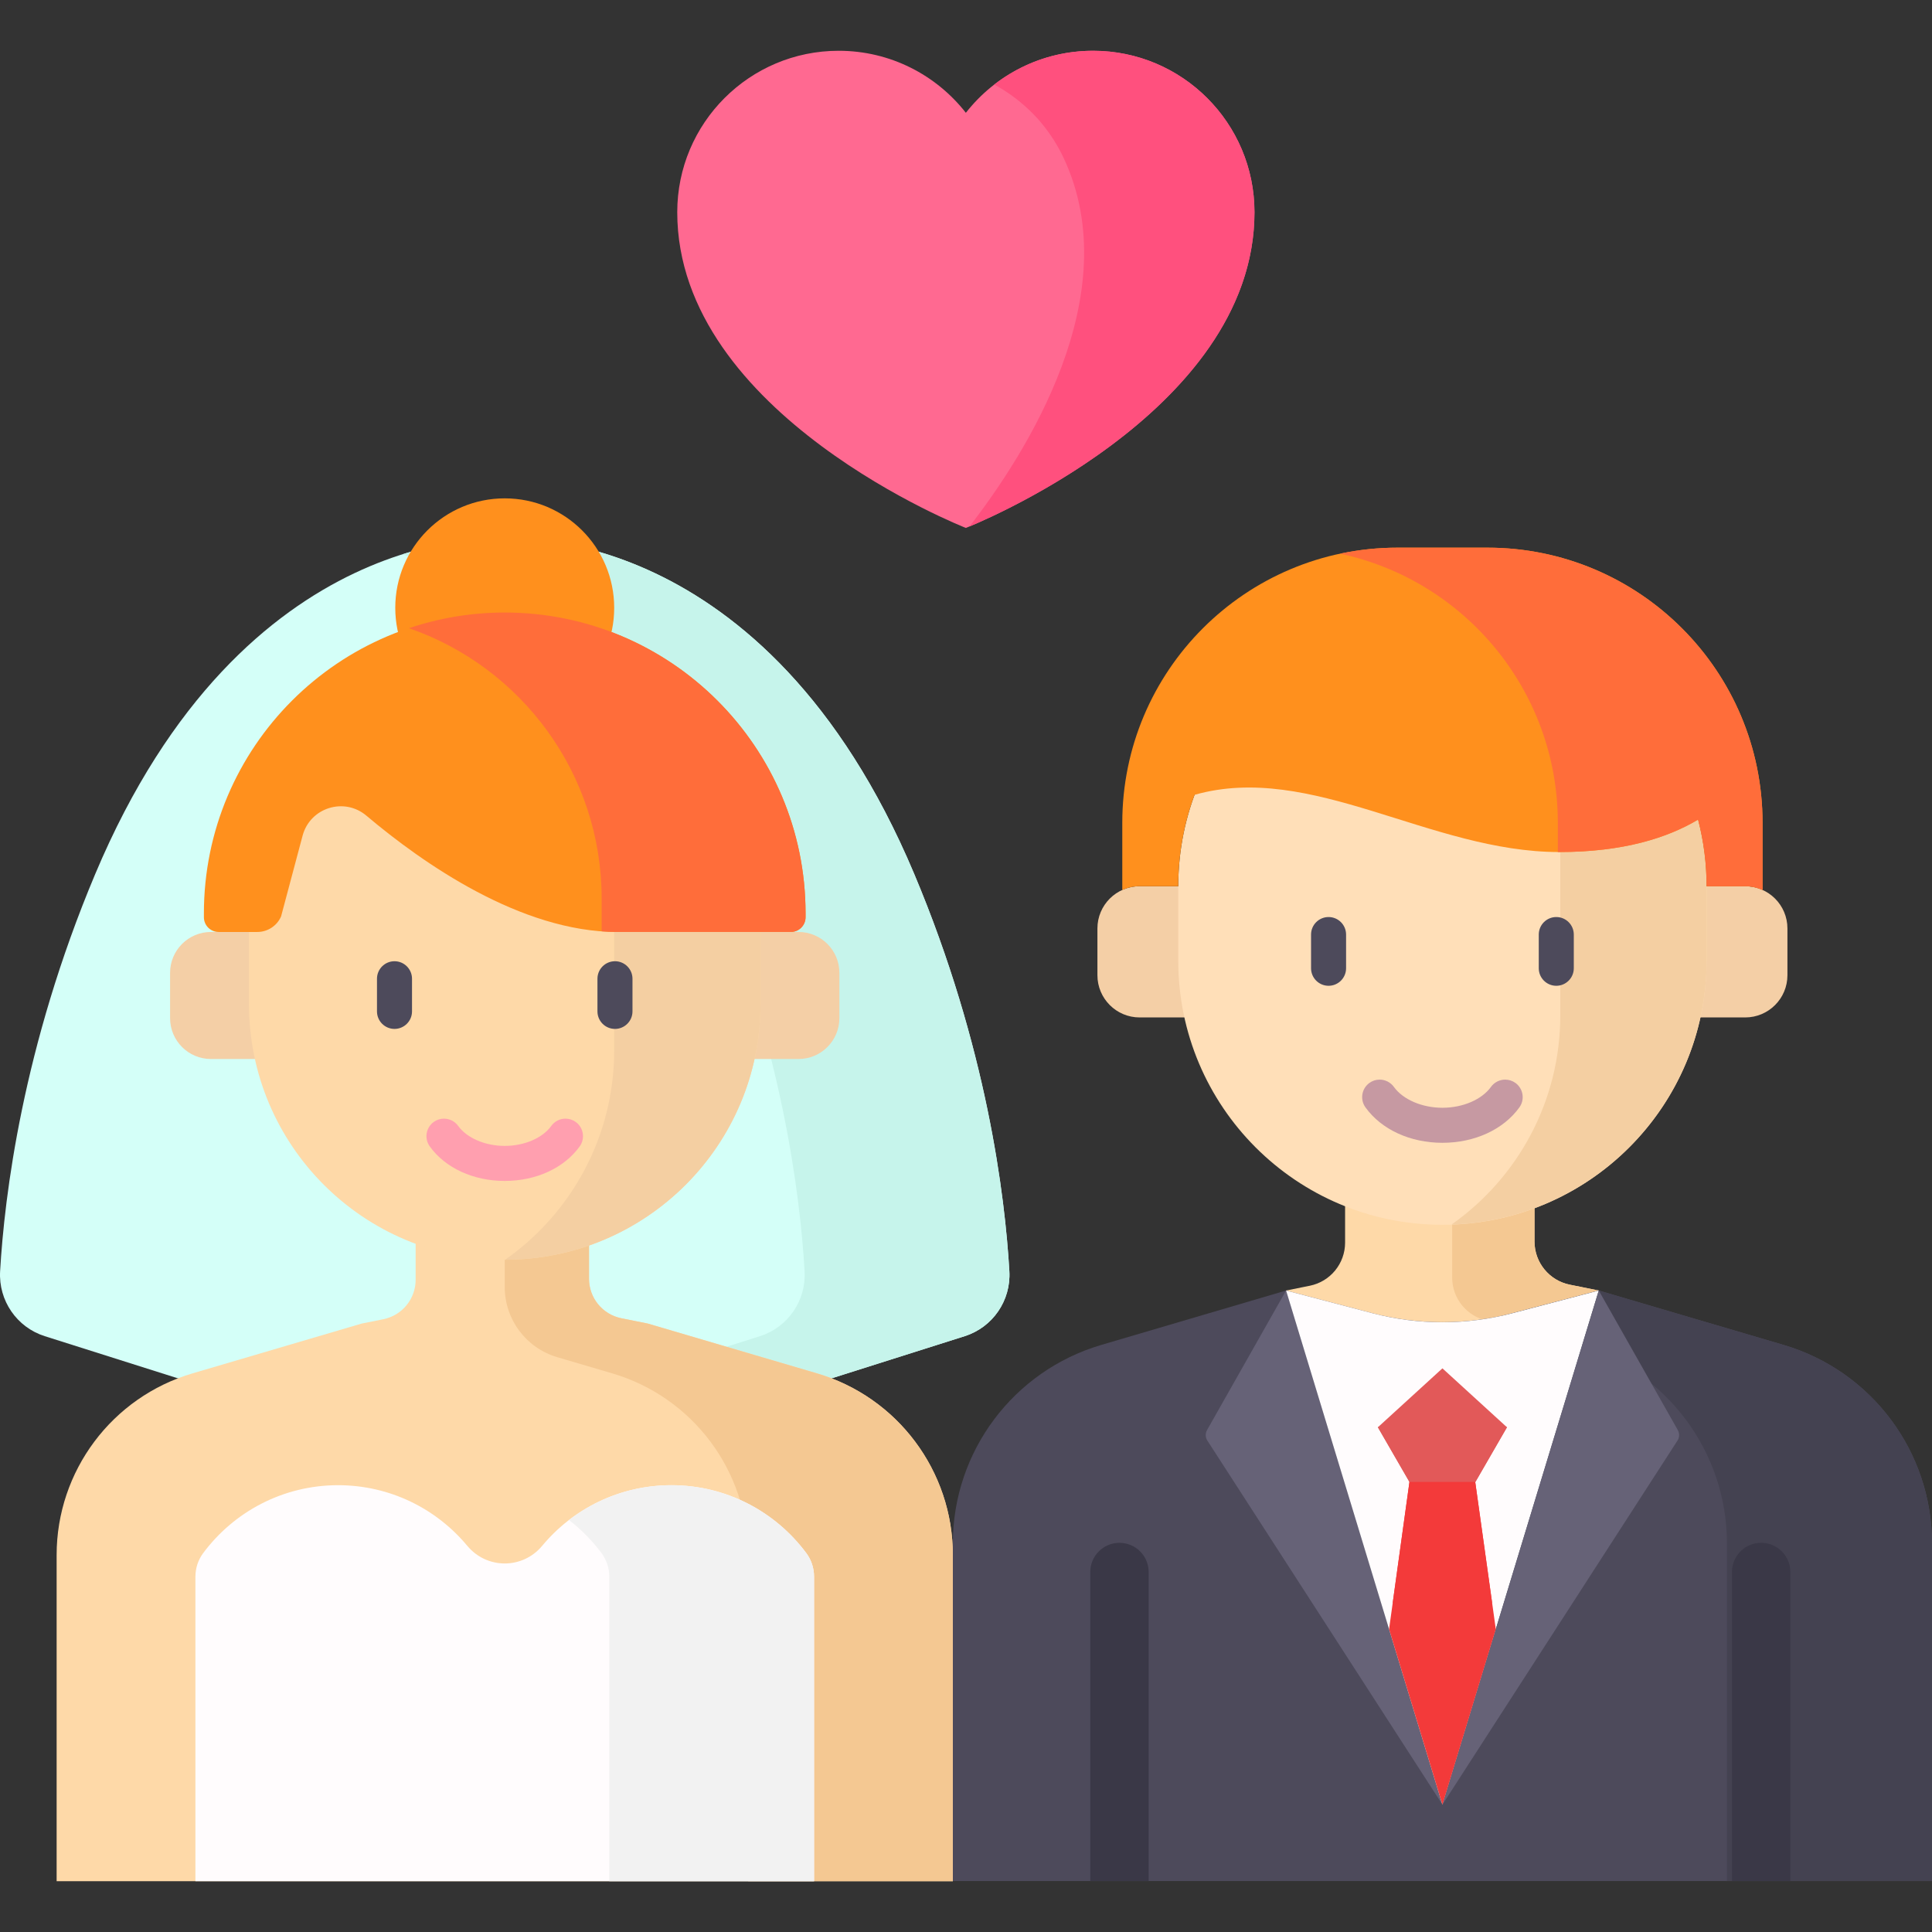 <?xml version="1.0" encoding="iso-8859-1"?>
<!-- Generator: Adobe Illustrator 19.0.0, SVG Export Plug-In . SVG Version: 6.00 Build 0)  -->
<svg version="1.1" id="Capa_1" xmlns="http://www.w3.org/2000/svg" xmlns:xlink="http://www.w3.org/1999/xlink" x="0px" y="0px"
	 viewBox="0 0 512 512" style="enable-background:new 0 0 512 512;" xml:space="preserve">
<rect x="0" y="0" width="512" height="512" fill="#333333" stroke="none"/>
<path style="fill:#FED9A8;" d="M423.697,342l-7.674-1.542c-5.445-1.094-9.363-5.878-9.363-11.432v-11.057h-50.195v11.336
	c0,5.554-3.918,10.337-9.363,11.432L340.818,342v42.208h82.879L423.697,342L423.697,342z"/>
<path style="fill:#F4C892;" d="M384.84,317.969v20.599c0,5.554,3.917,10.337,9.363,11.432l29.494,5.871V342l-7.674-1.542
	c-5.445-1.094-9.363-5.878-9.363-11.432v-11.057H384.84z"/>
<path style="fill:#4D4A5B;" d="M423.69,342l-22.764,5.981c-12.238,3.215-25.098,3.215-37.336,0L340.826,342l-48.966,14.417
	c-23.328,6.869-39.345,28.281-39.345,52.599v89.475H512v-89.475c0-24.318-16.017-45.731-39.345-52.599L423.69,342z"/>
<path style="fill:#444251;" d="M472.655,356.418l-48.966-14.417l-28.716,7.545l23.342,6.873
	c23.328,6.868,39.345,28.281,39.345,52.599v89.475H512v-89.475C512,384.699,495.983,363.286,472.655,356.418z"/>
<path style="fill:#D4FFF8;" d="M242.279,231.612c-39.58-94.052-107.316-88.875-108.519-88.775
	c-1.203-0.1-68.94-5.277-108.519,88.775C5.97,277.404,1.171,317.104,0.029,336.885c-0.449,7.774,4.416,14.865,11.84,17.217
	l121.891,38.602l121.891-38.602c7.424-2.351,12.289-9.442,11.84-17.217C266.349,317.104,261.549,277.404,242.279,231.612z"/>
<path style="fill:#C6F4EB;" d="M267.491,336.885c-1.142-19.782-5.941-59.482-25.212-105.273
	c-39.58-94.052-107.316-88.875-108.519-88.775c-0.479-0.04-11.522-0.879-27.132,4.064c23.575,7.465,57.575,28.126,81.387,84.711
	c19.27,45.792,24.07,85.492,25.212,105.273c0.449,7.774-4.416,14.866-11.84,17.217l-94.759,30.009l27.132,8.592l121.891-38.602
	C263.074,351.751,267.939,344.66,267.491,336.885z"/>
<path style="fill:#FED9A8;" d="M216.502,363.958l-44.812-13.194v-0.002l-7.024-1.412c-4.984-1.002-8.57-5.38-8.57-10.464v-10.12
	h-45.944v10.376c0,5.084-3.586,9.462-8.57,10.464l-5.752,1.156v0.002l-44.812,13.194c-21.352,6.287-36.012,25.886-36.012,48.145
	v86.441h237.51v-86.441C252.514,389.844,237.854,370.245,216.502,363.958z"/>
<path style="fill:#F4C892;" d="M216.502,363.958l-44.812-13.194v-0.002l-7.024-1.412c-4.984-1.002-8.57-5.38-8.57-10.464v-10.12
	H133.76v12.306c0,8.596,5.661,16.164,13.907,18.592l14.584,4.294c21.352,6.287,36.012,25.886,36.012,48.145v86.441h54.251v-86.441
	C252.514,389.844,237.854,370.245,216.502,363.958z"/>
<circle style="fill:#FF901D;" cx="133.76" cy="161.079" r="29.01"/>
<g>
	<path style="fill:#F4CFA6;" d="M211.613,280.648h-13.672v-33.667h13.672c5.982,0,10.832,4.85,10.832,10.832v12.003
		C222.445,275.799,217.595,280.648,211.613,280.648z"/>
	<path style="fill:#F4CFA6;" d="M55.906,280.648h13.672v-33.667H55.906c-5.982,0-10.832,4.85-10.832,10.832v12.003
		C45.074,275.799,49.924,280.648,55.906,280.648z"/>
</g>
<path style="fill:#FED9A8;" d="M133.76,333.849L133.76,333.849c-37.434,0-67.78-30.346-67.78-67.78v-19.048
	c0-37.434,30.346-67.78,67.78-67.78l0,0c37.434,0,67.78,30.346,67.78,67.78v19.048C201.539,303.503,171.193,333.849,133.76,333.849z
	"/>
<path style="fill:#F4CFA2;" d="M162.768,185.765v92.573c0,22.965-11.432,43.248-28.905,55.508
	c37.386-0.056,67.676-30.378,67.676-67.777v-19.048C201.539,219.97,185.685,196.636,162.768,185.765z"/>
<path style="fill:#FF901D;" d="M213.482,243.079v-1.031c0-44.03-35.693-79.723-79.723-79.723l0,0
	c-44.03,0-79.723,35.693-79.723,79.723v1.031c0,2.155,1.747,3.903,3.903,3.903h10.248c2.727,0,5.197-1.609,6.298-4.104l5.705-21.413
	c1.982-7.439,11.026-10.275,16.907-5.308c14.841,12.534,40.884,30.824,66.49,30.824h45.993
	C211.735,246.981,213.482,245.234,213.482,243.079z"/>
<path style="fill:#FF6D3A;" d="M133.76,162.325L133.76,162.325c-8.88,0-17.411,1.474-25.388,4.153
	c29.719,10.261,51.074,38.461,51.074,71.667v8.67c1.381,0.103,2.762,0.166,4.142,0.166h45.993c2.155,0,3.903-1.747,3.903-3.903
	v-1.031C213.482,198.019,177.789,162.325,133.76,162.325z"/>
<path style="fill:#FFFCFD;" d="M215.732,417.827c0-2.231-0.704-4.41-2.033-6.202c-8.112-10.94-21.115-18.034-35.781-18.034
	c-13.766,0-26.067,6.248-34.231,16.062c-5.19,6.239-14.665,6.239-19.855,0c-8.164-9.814-20.465-16.062-34.231-16.062
	c-14.666,0-27.669,7.094-35.781,18.034c-1.329,1.792-2.033,3.971-2.033,6.202v80.716h163.946v-80.716H215.732z"/>
<path style="fill:#F2F2F2;" d="M213.699,411.625c-8.112-10.94-21.115-18.034-35.781-18.034c-10.217,0-19.624,3.448-27.135,9.235
	c3.272,2.521,6.19,5.48,8.652,8.799c1.329,1.792,2.033,3.971,2.033,6.202v80.716h54.264v-80.716
	C215.732,415.597,215.028,413.417,213.699,411.625z"/>
<g>
	<path style="fill:#3A3847;" d="M304.407,498.492v-30.799V416.6c0-4.273-3.464-7.737-7.737-7.737s-7.737,3.464-7.737,7.737v51.093
		v30.799l0,0H304.407L304.407,498.492z"/>
	<path style="fill:#3A3847;" d="M474.46,498.492V416.6c0-4.273-3.464-7.737-7.737-7.737s-7.737,3.464-7.737,7.737v81.892l0,0H474.46
		L474.46,498.492z"/>
</g>
<g>
	<path style="fill:#F4CFA6;" d="M462.499,269.632h-15.085v-34.773h15.085c6.179,0,11.188,5.009,11.188,11.188v12.398
		C473.686,264.623,468.677,269.632,462.499,269.632z"/>
	<path style="fill:#F4CFA6;" d="M302.016,269.632h15.085v-34.773h-15.085c-6.179,0-11.188,5.009-11.188,11.188v12.398
		C290.828,264.623,295.837,269.632,302.016,269.632z"/>
</g>
<path style="fill:#FFDFB8;" d="M382.257,324.58L382.257,324.58c-38.663,0-70.006-31.343-70.006-70.006V234.9
	c0-38.663,31.343-70.006,70.006-70.006l0,0c38.663,0,70.006,31.343,70.006,70.006v19.674
	C452.263,293.237,420.921,324.58,382.257,324.58z"/>
<path style="fill:#F4CFA2;" d="M413.492,172.25v96.822c0,22.928-11.396,43.181-28.82,55.447
	c37.543-1.275,67.591-32.091,67.591-69.945V234.9C452.263,207.465,436.473,183.73,413.492,172.25z"/>
<path style="fill:#FF6991;" d="M289.67,13.455c-13.69,0-25.877,6.431-33.707,16.437c-7.83-10.006-20.017-16.437-33.707-16.437
	c-23.626,0-42.778,19.152-42.778,42.778c0,53.747,76.485,83.676,76.485,83.676s76.485-29.929,76.485-83.676
	C332.448,32.607,313.295,13.455,289.67,13.455z"/>
<path style="fill:#FF507E;" d="M289.67,13.455c-9.865,0-18.942,3.349-26.177,8.959c3.257,1.757,6.293,3.949,9.026,6.527
	c0.183,0.164,0.357,0.34,0.537,0.509c0.154,0.15,0.308,0.299,0.46,0.452c0.886,0.872,1.735,1.788,2.519,2.771
	c2.303,2.769,4.295,5.873,5.89,9.291c16.88,36.179-10.036,78.286-25,97.555c8.795-3.659,75.525-33.079,75.525-83.284
	C332.448,32.607,313.295,13.455,289.67,13.455z"/>
<path style="fill:#666277;" d="M340.825,342l-20.935,36.966c-0.541,0.955-0.458,2.14,0.209,3.011l62.159,96.276L340.825,342z"/>
<path style="fill:#FF901D;" d="M457.34,234.859h5.158c1.64,0,3.193,0.362,4.597,0.996v-17.792c0-40.276-32.65-72.926-72.926-72.926
	h-23.825c-40.276,0-72.926,32.65-72.926,72.926v17.792c1.404-0.634,2.957-0.996,4.597-0.996h5.158h5.078
	c0.005-8.517,1.532-16.677,4.322-24.225c30.955-8.771,62.417,15.166,96.632,15.166c17.089,0,28.754-3.824,36.643-8.501l0.182-0.002
	c1.454,5.612,2.229,11.497,2.233,17.562L457.34,234.859L457.34,234.859z"/>
<path style="fill:#FF6D3A;" d="M457.34,234.859C457.341,234.859,457.341,234.859,457.34,234.859h5.158
	c1.64,0,3.193,0.362,4.597,0.996v-17.792c0-40.276-32.65-72.926-72.926-72.926h-23.825c-5.219,0-10.306,0.559-15.214,1.601
	c32.971,6.999,57.712,36.268,57.712,71.325v7.729c0.121,0.001,0.241,0.008,0.362,0.008c17.089,0,28.754-3.824,36.643-8.501
	l0.182-0.002c1.454,5.612,2.229,11.497,2.233,17.562L457.34,234.859L457.34,234.859z"/>
<path style="fill:#FFFCFD;" d="M423.69,342l-22.88,6.011c-12.162,3.195-24.943,3.195-37.105,0L340.825,342l41.432,136.254
	L423.69,342z"/>
<polygon style="fill:#F33A3A;" points="390.204,387.395 374.257,387.395 369.103,424.637 382.257,463.08 395.409,424.644 "/>
<polygon style="fill:#E25959;" points="382.257,370.104 365.155,378.24 373.519,392.73 390.995,392.73 399.36,378.24 "/>
<path style="fill:#666277;" d="M423.69,342l20.935,36.966c0.541,0.955,0.458,2.14-0.209,3.011l-62.159,96.276L423.69,342z"/>
<polygon style="fill:#F33A3A;" points="390.204,387.395 374.257,387.395 368.118,431.755 382.257,478.254 396.401,431.741 "/>
<polygon style="fill:#E25959;" points="382.257,362.625 365.155,378.24 373.519,392.73 390.995,392.73 399.36,378.24 "/>
<g>
	<path style="fill:#4D4A5B;" d="M104.546,272.673c-2.56,0-4.642-2.082-4.642-4.642v-8.654c0-2.56,2.082-4.642,4.642-4.642
		s4.642,2.082,4.642,4.642v8.654C109.188,270.591,107.106,272.673,104.546,272.673z"/>
	<path style="fill:#4D4A5B;" d="M162.973,272.673c-2.56,0-4.642-2.082-4.642-4.642v-8.654c0-2.56,2.082-4.642,4.642-4.642
		s4.642,2.082,4.642,4.642v8.654C167.615,270.591,165.533,272.673,162.973,272.673z"/>
</g>
<path style="fill:#FF9FAF;" d="M133.759,312.961c-8.317,0-15.745-3.422-19.87-9.155c-1.495-2.077-1.021-4.984,1.057-6.479
	c0.795-0.572,1.73-0.874,2.705-0.874c1.494,0,2.904,0.722,3.775,1.931c2.314,3.215,7.155,5.293,12.333,5.293
	s10.019-2.077,12.333-5.292c0.87-1.21,2.281-1.932,3.774-1.932c0.975,0,1.91,0.303,2.706,0.875c2.077,1.495,2.552,4.402,1.057,6.479
	C149.504,309.539,142.076,312.961,133.759,312.961z"/>
<g>
	<path style="fill:#4D4A5B;" d="M352.084,261.243c-2.56,0-4.642-2.082-4.642-4.642v-8.938c0-2.56,2.082-4.642,4.642-4.642
		s4.642,2.082,4.642,4.642v8.938C356.727,259.16,354.644,261.243,352.084,261.243z"/>
	<path style="fill:#4D4A5B;" d="M412.43,261.243c-2.56,0-4.642-2.082-4.642-4.642v-8.938c0-2.56,2.082-4.642,4.642-4.642
		s4.642,2.082,4.642,4.642v8.938C417.073,259.16,414.99,261.243,412.43,261.243z"/>
</g>
<path style="fill:#C699A2;" d="M382.257,302.854c-8.541,0-16.167-3.511-20.398-9.392c-1.495-2.078-1.021-4.985,1.057-6.48
	c0.795-0.572,1.73-0.874,2.705-0.874c1.494,0,2.904,0.722,3.775,1.932c2.417,3.359,7.466,5.53,12.862,5.53s10.445-2.171,12.862-5.53
	c0.87-1.209,2.281-1.931,3.774-1.931c0.975,0,1.91,0.303,2.706,0.875c2.077,1.495,2.552,4.402,1.057,6.479
	C398.424,299.343,390.798,302.854,382.257,302.854z"/>
<g>
</g>
<g>
</g>
<g>
</g>
<g>
</g>
<g>
</g>
<g>
</g>
<g>
</g>
<g>
</g>
<g>
</g>
<g>
</g>
<g>
</g>
<g>
</g>
<g>
</g>
<g>
</g>
<g>
</g>
</svg>
